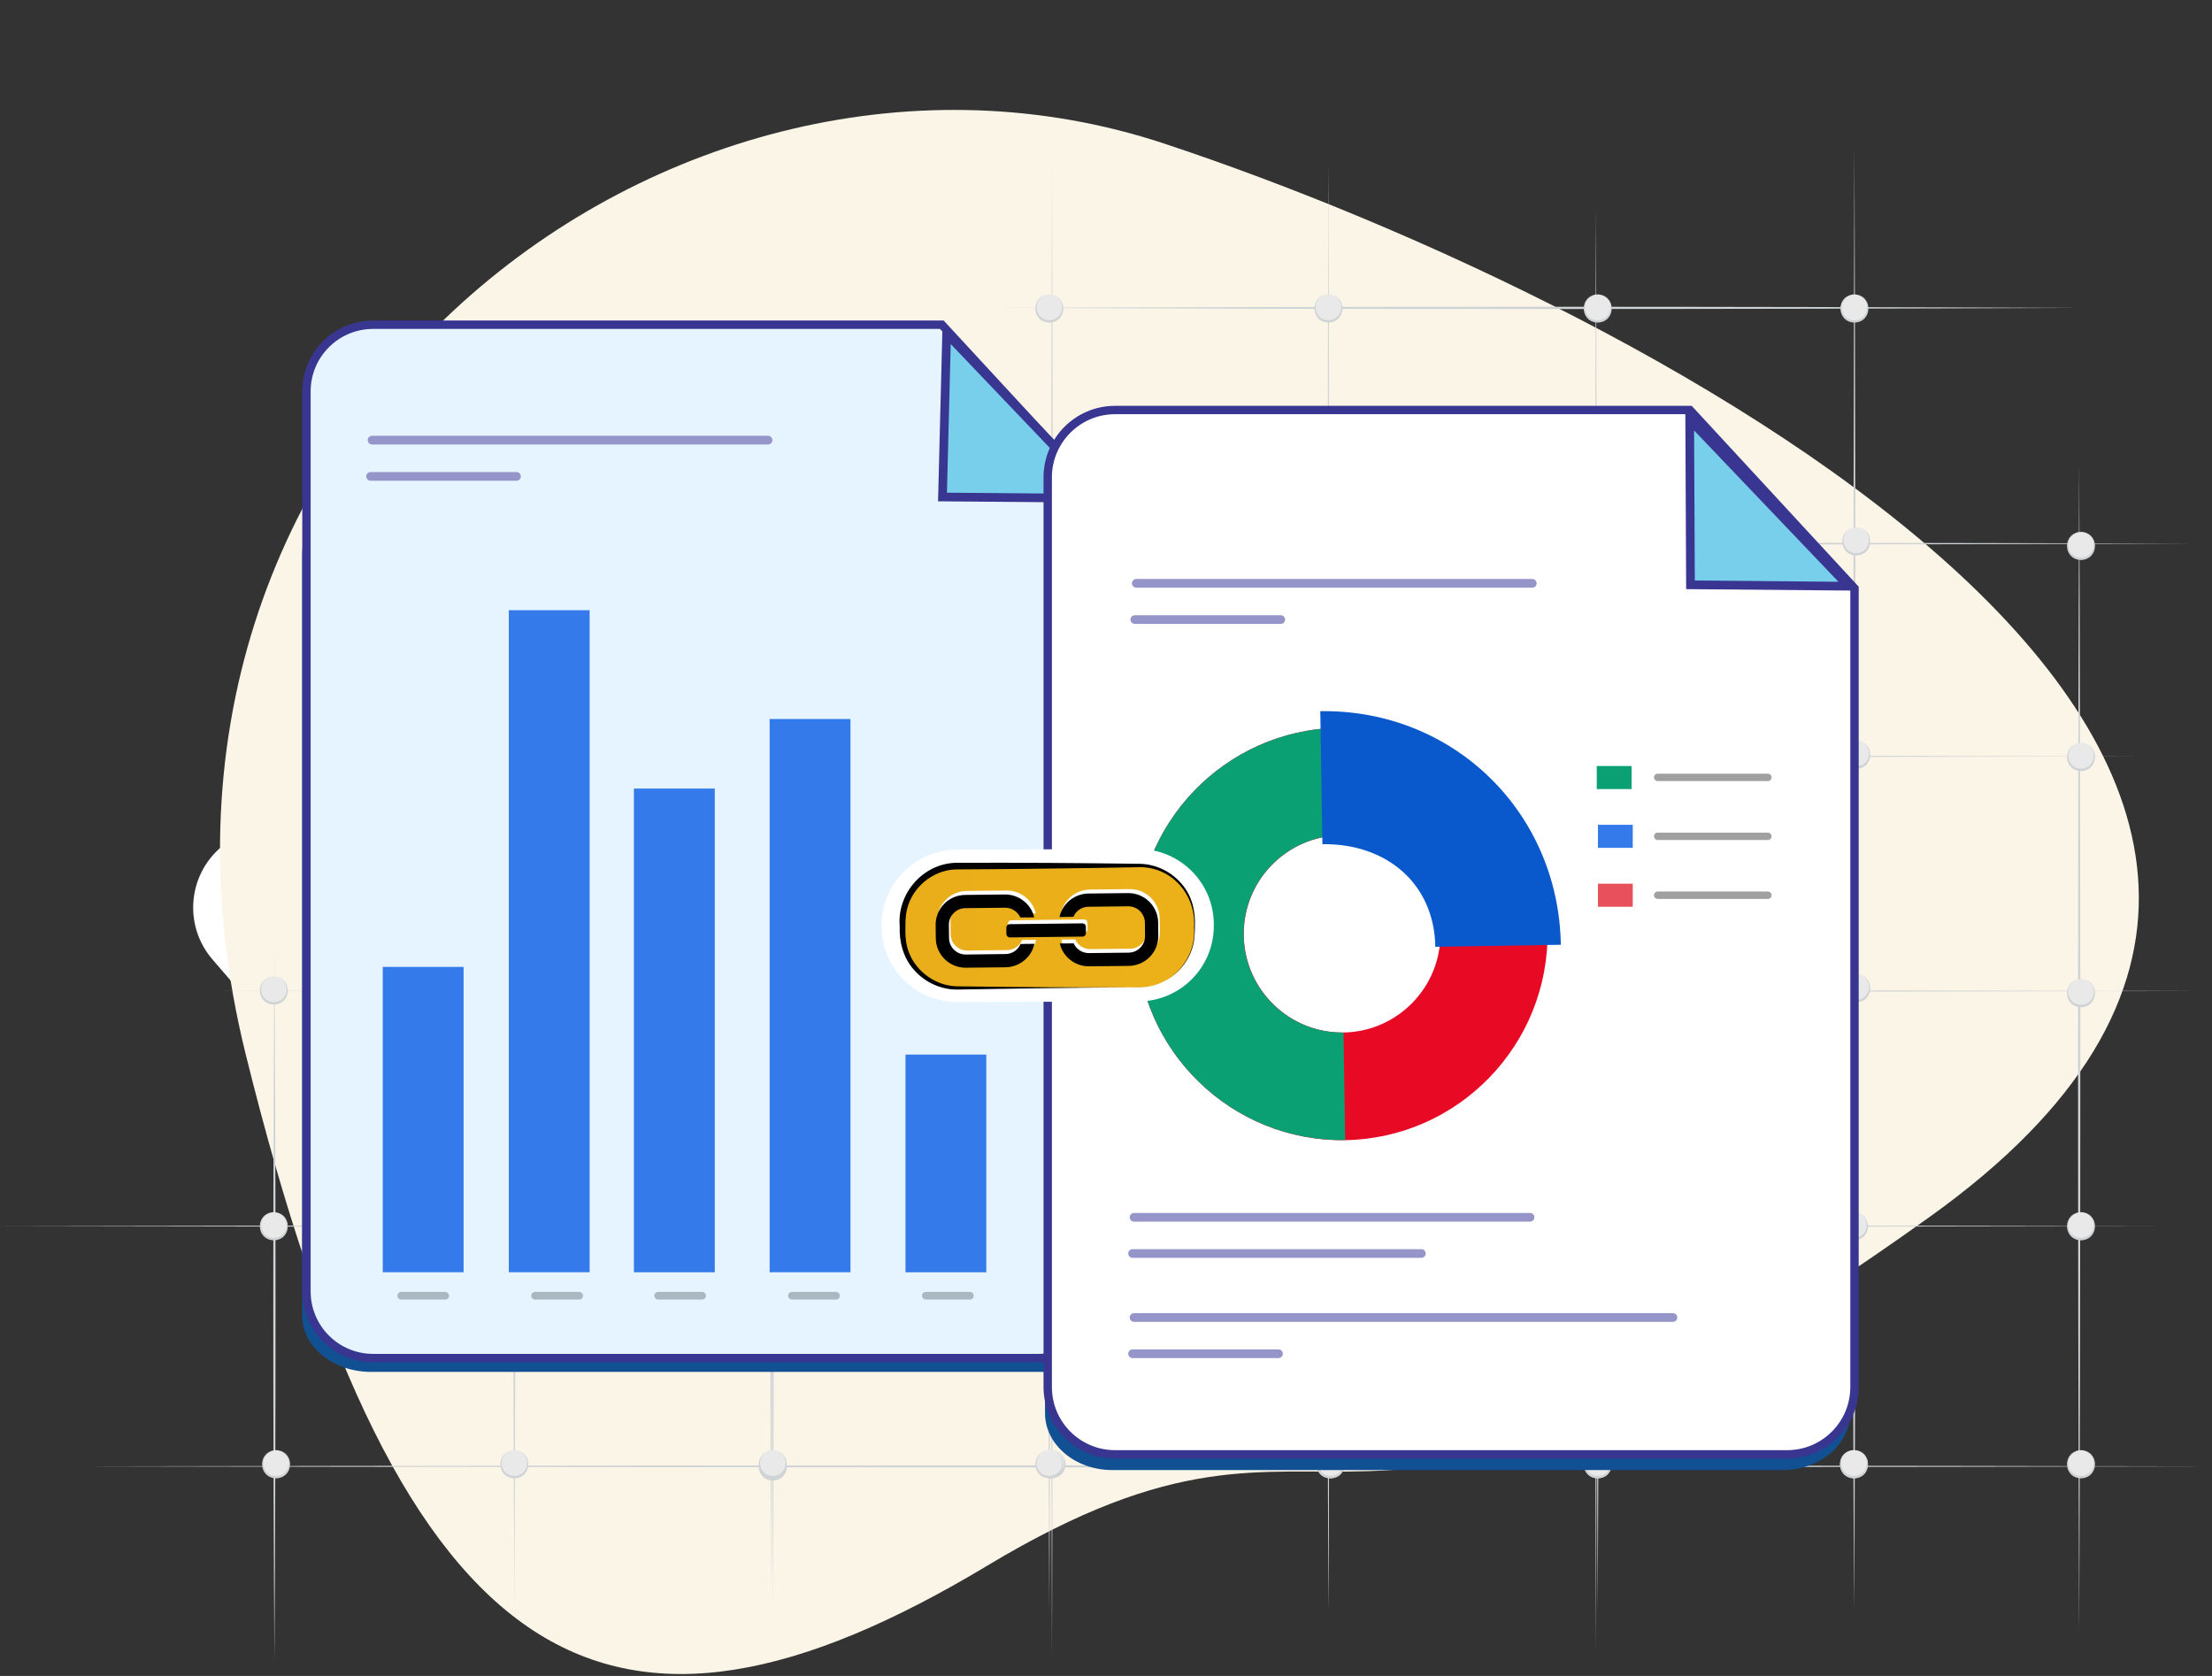 <svg width="792" height="600" viewBox="0 0 792 600" fill="none" xmlns="http://www.w3.org/2000/svg">
<rect x="0" y="0" width="792" height="600" fill="#333333" stroke="none"/>
<g clip-path="url(#clip0_36_234)">
<path d="M128.441 271.846C120.919 271.259 113.474 273.712 107.769 278.631L79.025 303.391C67.142 313.651 65.811 331.576 76.058 343.471L84.321 353.041C94.581 364.923 112.553 366.252 124.45 356.005L153.206 331.244C163.145 322.531 165.844 308.157 159.742 296.428L149.675 305.104C151.543 311.083 149.675 317.599 144.917 321.687L116.199 346.448C109.585 352.134 99.608 351.406 93.89 344.8L85.626 335.231C79.934 328.625 80.676 318.659 87.276 312.948L116.02 288.226C120.766 284.125 127.494 283.243 133.135 285.964L143.203 277.289C138.904 274.108 133.788 272.217 128.441 271.834V271.846Z" fill="white"/>
<path d="M190.814 257.153L186.682 252.362C185.544 251.046 183.548 250.893 182.218 252.03L129.541 297.399C128.223 298.536 128.07 300.529 129.208 301.858L133.34 306.637C134.504 307.914 136.461 308.055 137.804 306.969L190.481 261.599C191.799 260.462 191.952 258.469 190.814 257.14V257.153Z" fill="white"/>
<path d="M213.43 279.372L242.173 254.611C254.057 244.351 255.387 226.426 245.141 214.531L236.877 204.961C226.618 193.079 208.658 191.751 196.749 201.997L167.993 226.758C158.054 235.472 155.355 249.845 161.456 261.574L171.524 252.899C169.656 246.919 171.524 240.403 176.282 236.315L205 211.554C211.613 205.869 221.591 206.597 227.309 213.202L235.573 222.772C241.265 229.377 240.523 239.343 233.922 245.054L205.179 269.777C200.446 273.891 193.705 274.772 188.064 272.025L177.996 280.7C188.678 288.545 203.375 287.996 213.443 279.359L213.43 279.372Z" fill="white"/>
<path fill-rule="evenodd" clip-rule="evenodd" d="M353.578 560.467C488.609 479.298 470.893 593.137 691.041 435.564C911.19 277.992 592.032 109.419 416.834 51.401C241.636 -6.617 32.284 151.926 87.916 377.214C143.535 602.502 218.547 641.636 353.578 560.467Z" fill="#FBF5E8"/>
<path d="M276.11 571.774C275.573 441.761 275.573 295.917 276.11 165.904C276.647 295.917 276.647 441.761 276.11 571.774Z" fill="#D0D3D5"/>
<path d="M376.667 592.715C376.13 421.497 376.13 229.441 376.667 58.224C377.205 229.441 377.205 421.497 376.667 592.715Z" fill="#D0D3D5"/>
<path d="M475.651 575.786C475.114 409.999 475.114 224.024 475.651 58.224C476.188 224.011 476.188 409.986 475.651 575.786Z" fill="#D0D3D5"/>
<path d="M571.424 591.067C570.887 425.279 570.887 239.305 571.424 73.504C571.961 239.292 571.961 425.266 571.424 591.067Z" fill="#D0D3D5"/>
<path d="M663.974 570.164C663.436 404.377 663.436 218.402 663.974 52.602C664.511 218.389 664.511 404.364 663.974 570.164Z" fill="#D0D3D5"/>
<path d="M744.447 584.679C743.91 450.538 743.91 300.07 744.447 165.942C744.985 300.082 744.985 450.551 744.447 584.679Z" fill="#D0D3D5"/>
<path d="M112.131 270.786C316.878 270.288 560.871 270.288 765.618 270.786C560.871 271.284 316.878 271.284 112.131 270.786Z" fill="#D0D3D5"/>
<path d="M233.654 194.625C410.502 194.089 608.892 194.089 785.74 194.625C608.892 195.162 410.502 195.162 233.654 194.625Z" fill="#D0D3D5"/>
<path d="M357.185 110.224C481.241 109.687 620.391 109.687 744.447 110.224C620.391 110.76 481.241 110.76 357.185 110.224Z" fill="#D0D3D5"/>
<path d="M76.723 354.791C299.379 354.293 564.708 354.293 787.351 354.791C564.696 355.29 299.366 355.29 76.723 354.791Z" fill="#D0D3D5"/>
<path d="M0.317 438.95C242.352 438.452 530.784 438.452 772.807 438.95C530.771 439.448 242.34 439.448 0.317 438.95Z" fill="#D0D3D5"/>
<path d="M29.239 524.961C268.013 524.463 552.556 524.463 791.317 524.961C552.543 525.46 268 525.46 29.239 524.961Z" fill="#D0D3D5"/>
<path d="M184.162 576.642C183.625 465.666 183.625 341.172 184.162 230.195C184.699 341.172 184.699 465.666 184.162 576.642Z" fill="#D0D3D5"/>
<path d="M98.252 594.325C97.714 512.964 97.714 421.689 98.252 340.316C98.789 421.676 98.789 512.951 98.252 594.325Z" fill="#D0D3D5"/>
<path d="M98.047 443.601C100.71 443.601 102.869 441.444 102.869 438.784C102.869 436.124 100.71 433.967 98.047 433.967C95.383 433.967 93.224 436.124 93.224 438.784C93.224 441.444 95.383 443.601 98.047 443.601Z" fill="#E9E9E9"/>
<path d="M98.047 433.967C104.66 434.133 104.776 443.818 98.047 444.048C91.306 443.818 91.433 434.133 98.047 433.967ZM98.047 433.967C91.881 434.184 92.009 443.026 98.047 443.179C104.085 443.026 104.213 434.184 98.047 433.967Z" fill="#D0D3D5"/>
<path d="M184.968 358.394C187.631 358.394 189.791 356.238 189.791 353.578C189.791 350.917 187.631 348.761 184.968 348.761C182.305 348.761 180.146 350.917 180.146 353.578C180.146 356.238 182.305 358.394 184.968 358.394Z" fill="#E9E9E9"/>
<path d="M184.968 348.761C191.582 348.927 191.697 358.611 184.968 358.841C178.227 358.611 178.355 348.927 184.968 348.761ZM184.968 348.761C178.802 348.978 178.93 357.819 184.968 357.973C191.006 357.819 191.134 348.978 184.968 348.761Z" fill="#D0D3D5"/>
<path d="M98.047 359.199C100.71 359.199 102.869 357.043 102.869 354.382C102.869 351.722 100.71 349.566 98.047 349.566C95.383 349.566 93.224 351.722 93.224 354.382C93.224 357.043 95.383 359.199 98.047 359.199Z" fill="#E9E9E9"/>
<path d="M98.047 349.566C104.66 349.732 104.776 359.416 98.047 359.646C91.306 359.416 91.433 349.732 98.047 349.566ZM98.047 349.566C91.881 349.783 92.009 358.624 98.047 358.778C104.085 358.624 104.213 349.783 98.047 349.566Z" fill="#D0D3D5"/>
<path d="M183.356 274.798C186.02 274.798 188.179 272.641 188.179 269.981C188.179 267.321 186.02 265.164 183.356 265.164C180.693 265.164 178.534 267.321 178.534 269.981C178.534 272.641 180.693 274.798 183.356 274.798Z" fill="#E9E9E9"/>
<path d="M183.356 265.164C189.97 265.33 190.085 275.015 183.356 275.245C176.615 275.015 176.743 265.33 183.356 265.164ZM183.356 265.164C177.191 265.381 177.319 274.223 183.356 274.376C189.394 274.223 189.522 265.381 183.356 265.164Z" fill="#D0D3D5"/>
<path d="M276.711 198.445C279.375 198.445 281.534 196.289 281.534 193.629C281.534 190.969 279.375 188.812 276.711 188.812C274.048 188.812 271.889 190.969 271.889 193.629C271.889 196.289 274.048 198.445 276.711 198.445Z" fill="#E9E9E9"/>
<path d="M276.712 188.799C283.325 188.965 283.44 198.65 276.712 198.88C269.97 198.65 270.098 188.965 276.712 188.799ZM276.712 188.799C270.546 189.016 270.674 197.858 276.712 198.011C282.749 197.858 282.877 189.016 276.712 188.799Z" fill="#D0D3D5"/>
<path d="M184.162 443.601C186.826 443.601 188.985 441.444 188.985 438.784C188.985 436.124 186.826 433.967 184.162 433.967C181.499 433.967 179.34 436.124 179.34 438.784C179.34 441.444 181.499 443.601 184.162 443.601Z" fill="#E9E9E9"/>
<path d="M184.162 433.967C190.776 434.133 190.891 443.818 184.162 444.048C177.421 443.818 177.549 434.133 184.162 433.967ZM184.162 433.967C177.997 434.184 178.124 443.026 184.162 443.179C190.2 443.026 190.328 434.184 184.162 433.967Z" fill="#D0D3D5"/>
<path d="M276.711 529.612C279.375 529.612 281.534 527.455 281.534 524.795C281.534 522.135 279.375 519.978 276.711 519.978C274.048 519.978 271.889 522.135 271.889 524.795C271.889 527.455 274.048 529.612 276.711 529.612Z" fill="#E9E9E9"/>
<path d="M276.712 519.978C283.325 520.144 283.44 529.829 276.712 530.059C269.97 529.829 270.098 520.144 276.712 519.978ZM276.712 519.978C270.546 520.196 270.674 529.037 276.712 529.19C282.749 529.037 282.877 520.196 276.712 519.978Z" fill="#D0D3D5"/>
<path d="M376.501 528.807C379.164 528.807 381.324 526.65 381.324 523.99C381.324 521.33 379.164 519.174 376.501 519.174C373.838 519.174 371.678 521.33 371.678 523.99C371.678 526.65 373.838 528.807 376.501 528.807Z" fill="#E9E9E9"/>
<path d="M376.501 519.174C383.114 519.34 383.23 529.024 376.501 529.254C369.76 529.024 369.888 519.34 376.501 519.174ZM376.501 519.174C370.335 519.391 370.463 528.232 376.501 528.385C382.539 528.232 382.667 519.391 376.501 519.174Z" fill="#D0D3D5"/>
<path d="M476.304 528.807C478.967 528.807 481.126 526.65 481.126 523.99C481.126 521.33 478.967 519.174 476.304 519.174C473.64 519.174 471.481 521.33 471.481 523.99C471.481 526.65 473.64 528.807 476.304 528.807Z" fill="#E9E9E9"/>
<path d="M476.304 519.174C482.917 519.34 483.032 529.024 476.304 529.254C469.562 529.024 469.69 519.34 476.304 519.174ZM476.304 519.174C470.138 519.391 470.266 528.232 476.304 528.385C482.341 528.232 482.469 519.391 476.304 519.174Z" fill="#D0D3D5"/>
<path d="M572.064 528.807C574.727 528.807 576.886 526.65 576.886 523.99C576.886 521.33 574.727 519.174 572.064 519.174C569.4 519.174 567.241 521.33 567.241 523.99C567.241 526.65 569.4 528.807 572.064 528.807Z" fill="#E9E9E9"/>
<path d="M572.064 519.174C578.677 519.34 578.792 529.024 572.064 529.254C565.322 529.024 565.45 519.34 572.064 519.174ZM572.064 519.174C565.898 519.391 566.026 528.232 572.064 528.385C578.102 528.232 578.23 519.391 572.064 519.174Z" fill="#D0D3D5"/>
<path d="M663.807 528.807C666.471 528.807 668.63 526.65 668.63 523.99C668.63 521.33 666.471 519.174 663.807 519.174C661.144 519.174 658.985 521.33 658.985 523.99C658.985 526.65 661.144 528.807 663.807 528.807Z" fill="#E9E9E9"/>
<path d="M663.807 519.174C670.421 519.34 670.536 529.024 663.807 529.254C657.066 529.024 657.194 519.34 663.807 519.174ZM663.807 519.174C657.642 519.391 657.769 528.232 663.807 528.385C669.845 528.232 669.973 519.391 663.807 519.174Z" fill="#D0D3D5"/>
<path d="M745.1 443.601C747.763 443.601 749.922 441.444 749.922 438.784C749.922 436.124 747.763 433.967 745.1 433.967C742.436 433.967 740.277 436.124 740.277 438.784C740.277 441.444 742.436 443.601 745.1 443.601Z" fill="#E9E9E9"/>
<path d="M745.1 433.967C751.713 434.133 751.828 443.818 745.1 444.048C738.358 443.818 738.486 434.133 745.1 433.967ZM745.1 433.967C738.934 434.184 739.062 443.026 745.1 443.179C751.137 443.026 751.265 434.184 745.1 433.967Z" fill="#D0D3D5"/>
<path d="M745.1 528.807C747.763 528.807 749.922 526.65 749.922 523.99C749.922 521.33 747.763 519.174 745.1 519.174C742.436 519.174 740.277 521.33 740.277 523.99C740.277 526.65 742.436 528.807 745.1 528.807Z" fill="#E9E9E9"/>
<path d="M745.1 519.174C751.713 519.34 751.828 529.024 745.1 529.254C738.358 529.024 738.486 519.34 745.1 519.174ZM745.1 519.174C738.934 519.391 739.062 528.232 745.1 528.385C751.137 528.232 751.265 519.391 745.1 519.174Z" fill="#D0D3D5"/>
<path d="M745.1 360.17C747.763 360.17 749.922 358.014 749.922 355.353C749.922 352.693 747.763 350.537 745.1 350.537C742.436 350.537 740.277 352.693 740.277 355.353C740.277 358.014 742.436 360.17 745.1 360.17Z" fill="#E9E9E9"/>
<path d="M745.1 350.524C751.713 350.69 751.828 360.375 745.1 360.605C738.358 360.375 738.486 350.69 745.1 350.524ZM745.1 350.524C738.934 350.741 739.062 359.582 745.1 359.736C751.137 359.582 751.265 350.741 745.1 350.524Z" fill="#D0D3D5"/>
<path d="M745.1 275.603C747.763 275.603 749.922 273.446 749.922 270.786C749.922 268.126 747.763 265.969 745.1 265.969C742.436 265.969 740.277 268.126 740.277 270.786C740.277 273.446 742.436 275.603 745.1 275.603Z" fill="#E9E9E9"/>
<path d="M745.1 265.969C751.713 266.135 751.828 275.82 745.1 276.05C738.358 275.82 738.486 266.135 745.1 265.969ZM745.1 265.969C738.934 266.186 739.062 275.028 745.1 275.181C751.137 275.028 751.265 266.186 745.1 265.969Z" fill="#D0D3D5"/>
<path d="M745.1 200.055C747.763 200.055 749.922 197.899 749.922 195.238C749.922 192.578 747.763 190.422 745.1 190.422C742.436 190.422 740.277 192.578 740.277 195.238C740.277 197.899 742.436 200.055 745.1 200.055Z" fill="#E9E9E9"/>
<path d="M745.1 190.409C751.713 190.575 751.828 200.26 745.1 200.49C738.358 200.26 738.486 190.575 745.1 190.409ZM745.1 190.409C738.934 190.626 739.062 199.467 745.1 199.621C751.137 199.467 751.265 190.626 745.1 190.409Z" fill="#D0D3D5"/>
<path d="M664.626 198.445C667.289 198.445 669.448 196.289 669.448 193.629C669.448 190.969 667.289 188.812 664.626 188.812C661.962 188.812 659.803 190.969 659.803 193.629C659.803 196.289 661.962 198.445 664.626 198.445Z" fill="#E9E9E9"/>
<path d="M664.626 188.799C671.239 188.965 671.354 198.65 664.626 198.88C657.885 198.65 658.013 188.965 664.626 188.799ZM664.626 188.799C658.46 189.016 658.588 197.858 664.626 198.011C670.664 197.858 670.792 189.016 664.626 188.799Z" fill="#D0D3D5"/>
<path d="M571.258 198.445C573.921 198.445 576.08 196.289 576.08 193.629C576.08 190.969 573.921 188.812 571.258 188.812C568.594 188.812 566.435 190.969 566.435 193.629C566.435 196.289 568.594 198.445 571.258 198.445Z" fill="#E9E9E9"/>
<path d="M571.258 188.799C577.871 188.965 577.986 198.65 571.258 198.88C564.516 198.65 564.644 188.965 571.258 188.799ZM571.258 188.799C565.092 189.016 565.22 197.858 571.258 198.011C577.296 197.858 577.423 189.016 571.258 188.799Z" fill="#D0D3D5"/>
<path d="M476.457 200.055C479.12 200.055 481.28 197.899 481.28 195.238C481.28 192.578 479.12 190.422 476.457 190.422C473.794 190.422 471.635 192.578 471.635 195.238C471.635 197.899 473.794 200.055 476.457 200.055Z" fill="#E9E9E9"/>
<path d="M476.457 190.409C483.071 190.575 483.186 200.26 476.457 200.49C469.716 200.26 469.844 190.575 476.457 190.409ZM476.457 190.409C470.291 190.626 470.419 199.467 476.457 199.621C482.495 199.467 482.623 190.626 476.457 190.409Z" fill="#D0D3D5"/>
<path d="M375.708 200.055C378.371 200.055 380.531 197.899 380.531 195.238C380.531 192.578 378.371 190.422 375.708 190.422C373.045 190.422 370.885 192.578 370.885 195.238C370.885 197.899 373.045 200.055 375.708 200.055Z" fill="#E9E9E9"/>
<path d="M375.708 190.409C382.322 190.575 382.437 200.26 375.708 200.49C368.967 200.26 369.095 190.575 375.708 190.409ZM375.708 190.409C369.542 190.626 369.67 199.467 375.708 199.621C381.746 199.467 381.874 190.626 375.708 190.409Z" fill="#D0D3D5"/>
<path d="M375.708 115.04C378.371 115.04 380.531 112.884 380.531 110.224C380.531 107.564 378.371 105.407 375.708 105.407C373.045 105.407 370.885 107.564 370.885 110.224C370.885 112.884 373.045 115.04 375.708 115.04Z" fill="#E9E9E9"/>
<path d="M375.708 105.407C382.322 105.573 382.437 115.258 375.708 115.488C368.967 115.258 369.095 105.573 375.708 105.407ZM375.708 105.407C369.542 105.624 369.67 114.466 375.708 114.619C381.746 114.466 381.874 105.624 375.708 105.407Z" fill="#D0D3D5"/>
<path d="M475.651 115.04C478.315 115.04 480.474 112.884 480.474 110.224C480.474 107.564 478.315 105.407 475.651 105.407C472.988 105.407 470.829 107.564 470.829 110.224C470.829 112.884 472.988 115.04 475.651 115.04Z" fill="#E9E9E9"/>
<path d="M475.651 105.407C482.265 105.573 482.38 115.258 475.651 115.488C468.91 115.258 469.038 105.573 475.651 105.407ZM475.651 105.407C469.486 105.624 469.613 114.466 475.651 114.619C481.689 114.466 481.817 105.624 475.651 105.407Z" fill="#D0D3D5"/>
<path d="M572.064 115.04C574.727 115.04 576.886 112.884 576.886 110.224C576.886 107.564 574.727 105.407 572.064 105.407C569.4 105.407 567.241 107.564 567.241 110.224C567.241 112.884 569.4 115.04 572.064 115.04Z" fill="#E9E9E9"/>
<path d="M572.064 105.407C578.677 105.573 578.792 115.258 572.064 115.488C565.322 115.258 565.45 105.573 572.064 105.407ZM572.064 105.407C565.898 105.624 566.026 114.466 572.064 114.619C578.102 114.466 578.23 105.624 572.064 105.407Z" fill="#D0D3D5"/>
<path d="M663.973 115.04C666.637 115.04 668.796 112.884 668.796 110.224C668.796 107.564 666.637 105.407 663.973 105.407C661.31 105.407 659.151 107.564 659.151 110.224C659.151 112.884 661.31 115.04 663.973 115.04Z" fill="#E9E9E9"/>
<path d="M663.973 105.407C670.587 105.573 670.702 115.258 663.973 115.488C657.232 115.258 657.36 105.573 663.973 105.407ZM663.973 105.407C657.808 105.624 657.936 114.466 663.973 114.619C670.011 114.466 670.139 105.624 663.973 105.407Z" fill="#D0D3D5"/>
<path d="M184.162 528.807C186.826 528.807 188.985 526.65 188.985 523.99C188.985 521.33 186.826 519.174 184.162 519.174C181.499 519.174 179.34 521.33 179.34 523.99C179.34 526.65 181.499 528.807 184.162 528.807Z" fill="#E9E9E9"/>
<path d="M184.162 519.174C190.776 519.34 190.891 529.024 184.162 529.254C177.421 529.024 177.549 519.34 184.162 519.174ZM184.162 519.174C177.997 519.391 178.124 528.232 184.162 528.385C190.2 528.232 190.328 519.391 184.162 519.174Z" fill="#D0D3D5"/>
<path d="M276.712 576.642C276.174 465.666 276.174 341.172 276.712 230.195C277.249 341.172 277.249 465.666 276.712 576.642Z" fill="#D0D3D5"/>
<path d="M277.517 358.394C280.181 358.394 282.34 356.238 282.34 353.578C282.34 350.917 280.181 348.761 277.517 348.761C274.854 348.761 272.695 350.917 272.695 353.578C272.695 356.238 274.854 358.394 277.517 358.394Z" fill="#E9E9E9"/>
<path d="M277.517 348.761C284.131 348.927 284.246 358.611 277.517 358.841C270.776 358.611 270.904 348.927 277.517 348.761ZM277.517 348.761C271.352 348.978 271.48 357.819 277.517 357.973C283.555 357.819 283.683 348.978 277.517 348.761Z" fill="#D0D3D5"/>
<path d="M275.906 274.798C278.569 274.798 280.728 272.641 280.728 269.981C280.728 267.321 278.569 265.164 275.906 265.164C273.242 265.164 271.083 267.321 271.083 269.981C271.083 272.641 273.242 274.798 275.906 274.798Z" fill="#E9E9E9"/>
<path d="M275.906 265.164C282.519 265.33 282.634 275.015 275.906 275.245C269.164 275.015 269.292 265.33 275.906 265.164ZM275.906 265.164C269.74 265.381 269.868 274.223 275.906 274.376C281.943 274.223 282.071 265.381 275.906 265.164Z" fill="#D0D3D5"/>
<path d="M276.711 443.601C279.375 443.601 281.534 441.444 281.534 438.784C281.534 436.124 279.375 433.967 276.711 433.967C274.048 433.967 271.889 436.124 271.889 438.784C271.889 441.444 274.048 443.601 276.711 443.601Z" fill="#E9E9E9"/>
<path d="M276.712 433.967C283.325 434.133 283.44 443.818 276.712 444.048C269.97 443.818 270.098 434.133 276.712 433.967ZM276.712 433.967C270.546 434.184 270.674 443.026 276.712 443.179C282.749 443.026 282.877 434.184 276.712 433.967Z" fill="#D0D3D5"/>
<path d="M276.711 528.807C279.375 528.807 281.534 526.65 281.534 523.99C281.534 521.33 279.375 519.174 276.711 519.174C274.048 519.174 271.889 521.33 271.889 523.99C271.889 526.65 274.048 528.807 276.711 528.807Z" fill="#E9E9E9"/>
<path d="M276.712 519.174C283.325 519.34 283.44 529.024 276.712 529.254C269.97 529.024 270.098 519.34 276.712 519.174ZM276.712 519.174C270.546 519.391 270.674 528.232 276.712 528.385C282.749 528.232 282.877 519.391 276.712 519.174Z" fill="#D0D3D5"/>
<path d="M375.708 576.642C375.171 465.666 375.171 341.172 375.708 230.195C376.245 341.172 376.245 465.666 375.708 576.642Z" fill="#D0D3D5"/>
<path d="M376.514 358.394C379.177 358.394 381.336 356.238 381.336 353.578C381.336 350.917 379.177 348.761 376.514 348.761C373.851 348.761 371.691 350.917 371.691 353.578C371.691 356.238 373.851 358.394 376.514 358.394Z" fill="#E9E9E9"/>
<path d="M376.501 348.761C383.114 348.927 383.23 358.611 376.501 358.841C369.76 358.611 369.888 348.927 376.501 348.761ZM376.501 348.761C370.335 348.978 370.463 357.819 376.501 357.973C382.539 357.819 382.667 348.978 376.501 348.761Z" fill="#D0D3D5"/>
<path d="M374.902 274.798C377.566 274.798 379.725 272.641 379.725 269.981C379.725 267.321 377.566 265.164 374.902 265.164C372.239 265.164 370.08 267.321 370.08 269.981C370.08 272.641 372.239 274.798 374.902 274.798Z" fill="#E9E9E9"/>
<path d="M374.902 265.164C381.516 265.33 381.631 275.015 374.902 275.245C368.161 275.015 368.289 265.33 374.902 265.164ZM374.902 265.164C368.736 265.381 368.864 274.223 374.902 274.376C380.94 274.223 381.068 265.381 374.902 265.164Z" fill="#D0D3D5"/>
<path d="M375.708 443.601C378.371 443.601 380.531 441.444 380.531 438.784C380.531 436.124 378.371 433.967 375.708 433.967C373.045 433.967 370.885 436.124 370.885 438.784C370.885 441.444 373.045 443.601 375.708 443.601Z" fill="#E9E9E9"/>
<path d="M375.708 433.967C382.322 434.133 382.437 443.818 375.708 444.048C368.967 443.818 369.095 434.133 375.708 433.967ZM375.708 433.967C369.542 434.184 369.67 443.026 375.708 443.179C381.746 443.026 381.874 434.184 375.708 433.967Z" fill="#D0D3D5"/>
<path d="M375.708 528.807C378.371 528.807 380.531 526.65 380.531 523.99C380.531 521.33 378.371 519.174 375.708 519.174C373.045 519.174 370.885 521.33 370.885 523.99C370.885 526.65 373.045 528.807 375.708 528.807Z" fill="#E9E9E9"/>
<path d="M375.708 519.174C382.322 519.34 382.437 529.024 375.708 529.254C368.967 529.024 369.095 519.34 375.708 519.174ZM375.708 519.174C369.542 519.391 369.67 528.232 375.708 528.385C381.746 528.232 381.874 519.391 375.708 519.174Z" fill="#D0D3D5"/>
<path d="M475.651 576.642C475.114 465.666 475.114 341.172 475.651 230.195C476.188 341.172 476.188 465.666 475.651 576.642Z" fill="#D0D3D5"/>
<path d="M476.457 358.394C479.12 358.394 481.28 356.238 481.28 353.578C481.28 350.917 479.12 348.761 476.457 348.761C473.794 348.761 471.635 350.917 471.635 353.578C471.635 356.238 473.794 358.394 476.457 358.394Z" fill="#E9E9E9"/>
<path d="M476.457 348.761C483.071 348.927 483.186 358.611 476.457 358.841C469.716 358.611 469.844 348.927 476.457 348.761ZM476.457 348.761C470.291 348.978 470.419 357.819 476.457 357.973C482.495 357.819 482.623 348.978 476.457 348.761Z" fill="#D0D3D5"/>
<path d="M476.457 274.798C479.12 274.798 481.28 272.641 481.28 269.981C481.28 267.321 479.12 265.164 476.457 265.164C473.794 265.164 471.635 267.321 471.635 269.981C471.635 272.641 473.794 274.798 476.457 274.798Z" fill="#E9E9E9"/>
<path d="M476.457 265.164C483.071 265.33 483.186 275.015 476.457 275.245C469.716 275.015 469.844 265.33 476.457 265.164ZM476.457 265.164C470.291 265.381 470.419 274.223 476.457 274.376C482.495 274.223 482.623 265.381 476.457 265.164Z" fill="#D0D3D5"/>
<path d="M476.457 443.601C479.12 443.601 481.28 441.444 481.28 438.784C481.28 436.124 479.12 433.967 476.457 433.967C473.794 433.967 471.635 436.124 471.635 438.784C471.635 441.444 473.794 443.601 476.457 443.601Z" fill="#E9E9E9"/>
<path d="M476.457 433.967C483.071 434.133 483.186 443.818 476.457 444.048C469.716 443.818 469.844 434.133 476.457 433.967ZM476.457 433.967C470.291 434.184 470.419 443.026 476.457 443.179C482.495 443.026 482.623 434.184 476.457 433.967Z" fill="#D0D3D5"/>
<path d="M476.457 528.807C479.12 528.807 481.28 526.65 481.28 523.99C481.28 521.33 479.12 519.174 476.457 519.174C473.794 519.174 471.635 521.33 471.635 523.99C471.635 526.65 473.794 528.807 476.457 528.807Z" fill="#E9E9E9"/>
<path d="M476.457 519.174C483.071 519.34 483.186 529.024 476.457 529.254C469.716 529.024 469.844 519.34 476.457 519.174ZM476.457 519.174C470.291 519.391 470.419 528.232 476.457 528.385C482.495 528.232 482.623 519.391 476.457 519.174Z" fill="#D0D3D5"/>
<path d="M572.064 576.642C571.526 465.666 571.526 341.172 572.064 230.195C572.601 341.172 572.601 465.666 572.064 576.642Z" fill="#D0D3D5"/>
<path d="M572.87 358.394C575.533 358.394 577.692 356.238 577.692 353.578C577.692 350.917 575.533 348.761 572.87 348.761C570.206 348.761 568.047 350.917 568.047 353.578C568.047 356.238 570.206 358.394 572.87 358.394Z" fill="#E9E9E9"/>
<path d="M572.869 348.761C579.483 348.927 579.598 358.611 572.869 358.841C566.128 358.611 566.256 348.927 572.869 348.761ZM572.869 348.761C566.704 348.978 566.832 357.819 572.869 357.973C578.907 357.819 579.035 348.978 572.869 348.761Z" fill="#D0D3D5"/>
<path d="M571.258 274.798C573.921 274.798 576.08 272.641 576.08 269.981C576.08 267.321 573.921 265.164 571.258 265.164C568.594 265.164 566.435 267.321 566.435 269.981C566.435 272.641 568.594 274.798 571.258 274.798Z" fill="#E9E9E9"/>
<path d="M571.258 265.164C577.871 265.33 577.986 275.015 571.258 275.245C564.516 275.015 564.644 265.33 571.258 265.164ZM571.258 265.164C565.092 265.381 565.22 274.223 571.258 274.376C577.296 274.223 577.423 265.381 571.258 265.164Z" fill="#D0D3D5"/>
<path d="M572.064 443.601C574.727 443.601 576.886 441.444 576.886 438.784C576.886 436.124 574.727 433.967 572.064 433.967C569.4 433.967 567.241 436.124 567.241 438.784C567.241 441.444 569.4 443.601 572.064 443.601Z" fill="#E9E9E9"/>
<path d="M572.064 433.967C578.677 434.133 578.792 443.818 572.064 444.048C565.322 443.818 565.45 434.133 572.064 433.967ZM572.064 433.967C565.898 434.184 566.026 443.026 572.064 443.179C578.102 443.026 578.23 434.184 572.064 433.967Z" fill="#D0D3D5"/>
<path d="M572.064 528.807C574.727 528.807 576.886 526.65 576.886 523.99C576.886 521.33 574.727 519.174 572.064 519.174C569.4 519.174 567.241 521.33 567.241 523.99C567.241 526.65 569.4 528.807 572.064 528.807Z" fill="#E9E9E9"/>
<path d="M572.064 519.174C578.677 519.34 578.792 529.024 572.064 529.254C565.322 529.024 565.45 519.34 572.064 519.174ZM572.064 519.174C565.898 519.391 566.026 528.232 572.064 528.385C578.102 528.232 578.23 519.391 572.064 519.174Z" fill="#D0D3D5"/>
<path d="M663.82 576.642C663.283 465.666 663.283 341.172 663.82 230.195C664.357 341.172 664.357 465.666 663.82 576.642Z" fill="#D0D3D5"/>
<path d="M664.626 358.394C667.289 358.394 669.448 356.238 669.448 353.578C669.448 350.917 667.289 348.761 664.626 348.761C661.962 348.761 659.803 350.917 659.803 353.578C659.803 356.238 661.962 358.394 664.626 358.394Z" fill="#E9E9E9"/>
<path d="M664.626 348.761C671.239 348.927 671.354 358.611 664.626 358.841C657.885 358.611 658.013 348.927 664.626 348.761ZM664.626 348.761C658.46 348.978 658.588 357.819 664.626 357.973C670.664 357.819 670.792 348.978 664.626 348.761Z" fill="#D0D3D5"/>
<path d="M664.626 274.798C667.289 274.798 669.448 272.641 669.448 269.981C669.448 267.321 667.289 265.164 664.626 265.164C661.962 265.164 659.803 267.321 659.803 269.981C659.803 272.641 661.962 274.798 664.626 274.798Z" fill="#E9E9E9"/>
<path d="M664.626 265.164C671.239 265.33 671.354 275.015 664.626 275.245C657.885 275.015 658.013 265.33 664.626 265.164ZM664.626 265.164C658.46 265.381 658.588 274.223 664.626 274.376C670.664 274.223 670.792 265.381 664.626 265.164Z" fill="#D0D3D5"/>
<path d="M663.82 443.601C666.483 443.601 668.643 441.444 668.643 438.784C668.643 436.124 666.483 433.967 663.82 433.967C661.157 433.967 658.997 436.124 658.997 438.784C658.997 441.444 661.157 443.601 663.82 443.601Z" fill="#E9E9E9"/>
<path d="M663.82 433.967C670.433 434.133 670.549 443.818 663.82 444.048C657.079 443.818 657.207 434.133 663.82 433.967ZM663.82 433.967C657.654 434.184 657.782 443.026 663.82 443.179C669.858 443.026 669.986 434.184 663.82 433.967Z" fill="#D0D3D5"/>
<path d="M663.82 528.807C666.483 528.807 668.643 526.65 668.643 523.99C668.643 521.33 666.483 519.174 663.82 519.174C661.157 519.174 658.997 521.33 658.997 523.99C658.997 526.65 661.157 528.807 663.82 528.807Z" fill="#E9E9E9"/>
<path d="M663.82 519.174C670.433 519.34 670.549 529.024 663.82 529.254C657.079 529.024 657.207 519.34 663.82 519.174ZM663.82 519.174C657.654 519.391 657.782 528.232 663.82 528.385C669.858 528.232 669.986 519.391 663.82 519.174Z" fill="#D0D3D5"/>
<path d="M98.853 528.807C101.516 528.807 103.675 526.65 103.675 523.99C103.675 521.33 101.516 519.174 98.853 519.174C96.189 519.174 94.03 521.33 94.03 523.99C94.03 526.65 96.189 528.807 98.853 528.807Z" fill="#E9E9E9"/>
<path d="M98.853 519.174C105.466 519.34 105.581 529.024 98.853 529.254C92.112 529.024 92.24 519.34 98.853 519.174ZM98.853 519.174C92.687 519.391 92.815 528.232 98.853 528.385C104.891 528.232 105.019 519.391 98.853 519.174Z" fill="#D0D3D5"/>
<path d="M404.413 471.006C404.413 482.134 393.335 491.155 379.673 491.155H132.93C119.269 491.155 108.191 482.134 108.191 471.006V198.739C108.191 187.611 120.164 116.893 133.826 116.893L402.213 178.923L404.426 470.993L404.413 471.006Z" fill="#115092"/>
<path d="M662.387 505.911C662.387 517.168 651.604 526.29 638.313 526.29H398.235C384.944 526.29 374.16 517.168 374.16 505.911V230.489C374.16 219.233 385.801 147.697 399.104 147.697L660.238 210.442L662.387 505.899V505.911Z" fill="#115092"/>
<path d="M395.561 462.357C395.561 475.529 384.867 486.197 371.691 486.197H133.596C120.407 486.197 109.726 475.516 109.726 462.357V140.095C109.726 126.923 120.42 116.254 133.596 116.254H337.23L395.561 179.421V462.369V462.357Z" fill="#E6F4FF" stroke="#383690" stroke-width="3" stroke-miterlimit="10"/>
<path d="M338.944 119.385L337.46 177.926L395.267 178.425L338.944 119.385Z" fill="#78CFEC" stroke="#383690" stroke-width="3.11" stroke-miterlimit="10"/>
<path d="M663.999 496.572C663.999 509.885 653.19 520.668 639.874 520.668H399.258C385.929 520.668 375.132 509.872 375.132 496.572V170.886C375.132 157.573 385.941 146.79 399.258 146.79H605.054L663.999 210.621V496.572Z" fill="white" stroke="#383690" stroke-width="3" stroke-miterlimit="10"/>
<path d="M604.99 150.201L605.272 209.369L661.914 209.867L604.99 150.201Z" fill="#78CFEC" stroke="#383690" stroke-width="3.11" stroke-miterlimit="10"/>
<path d="M133.212 157.573H274.997H133.212Z" fill="#F0F8FF"/>
<path d="M133.212 157.573H274.997" stroke="#9595C9" stroke-width="3.11" stroke-linecap="round" stroke-linejoin="round"/>
<path d="M132.688 170.554H184.93H132.688Z" fill="#F0F8FF"/>
<path d="M132.688 170.554H184.93" stroke="#9595C9" stroke-width="3.11" stroke-linecap="round" stroke-linejoin="round"/>
<path d="M211.115 218.453H182.179V455.47H211.115V218.453Z" fill="#357AEA"/>
<path d="M353.143 377.546H324.208V455.483H353.143V377.546Z" fill="#357AEA"/>
<path d="M165.985 346.154H137.05V455.47H165.985V346.154Z" fill="#357AEA"/>
<path d="M255.925 282.31H226.964V455.483H255.925V282.31Z" fill="#357AEA"/>
<path d="M304.508 257.409H275.573V455.47H304.508V257.409Z" fill="#357AEA"/>
<path d="M143.65 463.877H159.423" stroke="#AAB9C1" stroke-width="2.75" stroke-miterlimit="10" stroke-linecap="round"/>
<path d="M191.581 463.877H207.354" stroke="#AAB9C1" stroke-width="2.75" stroke-miterlimit="10" stroke-linecap="round"/>
<path d="M235.662 463.877H251.409" stroke="#AAB9C1" stroke-width="2.75" stroke-miterlimit="10" stroke-linecap="round"/>
<path d="M283.555 463.877H299.328" stroke="#AAB9C1" stroke-width="2.75" stroke-miterlimit="10" stroke-linecap="round"/>
<path d="M331.486 463.877H347.259" stroke="#AAB9C1" stroke-width="2.75" stroke-miterlimit="10" stroke-linecap="round"/>
<path d="M593.529 278.311H632.979" stroke="#A0A0A0" stroke-width="2.65" stroke-miterlimit="10" stroke-linecap="round"/>
<path d="M406.844 208.833H548.629H406.844Z" fill="#F0F8FF"/>
<path d="M406.844 208.833H548.629" stroke="#9595C9" stroke-width="3.11" stroke-linecap="round" stroke-linejoin="round"/>
<path d="M406.319 221.814H458.561H406.319Z" fill="#F0F8FF"/>
<path d="M406.319 221.814H458.561" stroke="#9595C9" stroke-width="3.11" stroke-linecap="round" stroke-linejoin="round"/>
<path d="M406.038 435.794H547.823H406.038Z" fill="#F0F8FF"/>
<path d="M406.038 435.794H547.823" stroke="#9595C9" stroke-width="3.11" stroke-linecap="round" stroke-linejoin="round"/>
<path d="M405.513 448.762H508.923H405.513Z" fill="#F0F8FF"/>
<path d="M405.513 448.762H508.923" stroke="#9595C9" stroke-width="3.11" stroke-linecap="round" stroke-linejoin="round"/>
<path d="M406.038 471.671H598.991H406.038Z" fill="#F0F8FF"/>
<path d="M406.038 471.671H598.991" stroke="#9595C9" stroke-width="3.11" stroke-linecap="round" stroke-linejoin="round"/>
<path d="M405.513 484.651H457.755H405.513Z" fill="#F0F8FF"/>
<path d="M405.513 484.651H457.755" stroke="#9595C9" stroke-width="3.11" stroke-linecap="round" stroke-linejoin="round"/>
<path d="M580.481 299.405H576.26" stroke="#357AEA" stroke-width="8.25" stroke-miterlimit="10" stroke-linecap="square"/>
<path d="M580.059 278.362H575.837" stroke="#0B9F74" stroke-width="8.25" stroke-miterlimit="10" stroke-linecap="square"/>
<path d="M593.529 299.405H632.979" stroke="#A0A0A0" stroke-width="2.65" stroke-miterlimit="10" stroke-linecap="round"/>
<path d="M580.481 320.499H576.26" stroke="#E8505B" stroke-width="8.25" stroke-miterlimit="10" stroke-linecap="square"/>
<path d="M593.529 320.499H632.979" stroke="#A0A0A0" stroke-width="2.65" stroke-miterlimit="10" stroke-linecap="round"/>
<path d="M406.908 335.55C406.268 294.844 438.721 261.242 479.31 260.552C519.898 259.913 553.452 292.468 554.091 333.186C554.731 373.892 522.278 407.494 481.676 408.184C441.088 408.823 407.534 376.268 406.895 335.55H406.908ZM515.728 333.787C515.408 314.315 499.355 298.741 479.962 299.06C460.57 299.38 445.002 315.44 445.334 334.911C445.654 354.382 461.708 369.957 481.101 369.637C500.493 369.318 516.061 353.258 515.741 333.787H515.728Z" fill="#E80A25"/>
<path d="M406.908 335.55C406.268 294.844 438.721 261.242 479.31 260.552L479.911 299.06C460.518 299.38 444.951 315.44 445.271 334.911C445.59 354.382 461.644 369.957 481.037 369.638L481.638 408.146C441.049 408.785 407.496 376.23 406.856 335.512L406.895 335.55H406.908Z" fill="#0B9F74"/>
<path d="M472.722 254.611C520.193 253.844 558.082 290.628 558.85 338.233L513.912 338.961C513.554 316.193 496.208 301.871 473.489 302.229L472.722 254.611Z" fill="#0959CC"/>
<path d="M407.446 303.936L342.617 304.184C327.675 304.241 315.609 316.386 315.666 331.31L315.668 331.847C315.725 346.77 327.885 358.822 342.827 358.765L407.655 358.516C422.597 358.459 434.664 346.314 434.606 331.39L434.604 330.854C434.547 315.93 422.387 303.878 407.446 303.936Z" fill="white"/>
<path d="M407.737 309.812L342.921 310.06C331.963 310.102 323.115 319.008 323.157 329.953L323.172 333.964C323.214 344.908 332.131 353.746 343.088 353.704L407.905 353.456C418.862 353.414 427.711 344.508 427.668 333.564L427.653 329.552C427.611 318.608 418.694 309.77 407.737 309.812Z" fill="url(#paint0_linear_36_234)"/>
<path d="M407.905 353.462C396.981 353.526 386.044 353.603 375.119 353.756L342.308 354.267C336.68 354.191 331.115 351.61 327.355 347.33C323.466 343.101 321.905 337.249 322.135 331.589C321.125 319.694 330.821 308.783 342.897 308.885C364.758 308.796 386.594 308.962 408.494 309.256C414.122 309.486 419.546 312.194 423.115 316.475C426.837 320.716 428.129 326.427 427.809 331.934C427.848 334.655 427.617 337.454 426.684 340.034C424.023 347.866 416.194 353.552 407.892 353.45L407.905 353.462ZM407.905 353.462C419.341 353.552 428.5 343.228 427.502 331.947C428.334 320.716 419.904 310.61 408.481 310.457C389.139 310.815 361.995 311.172 342.935 311.249C335.132 311.147 327.751 316.513 325.257 323.872C324.361 326.376 324.157 328.893 324.182 331.589C324.131 334.311 324.182 336.853 324.924 339.434C327.06 347.087 334.377 352.811 342.359 353.105C364.17 353.399 386.069 353.565 407.905 353.475V353.462Z" fill="black"/>
<path d="M367.931 321.853C365.909 319.873 363.185 318.774 360.358 318.813L346.12 318.966C340.223 319.043 335.503 323.859 335.567 329.749L335.618 334.489C335.682 340.379 340.518 345.094 346.415 345.03L360.652 344.877C365.615 344.774 369.862 341.312 370.949 336.47L365.961 336.534C365.052 338.706 362.929 340.124 360.588 340.137L346.363 340.303C343.089 340.341 340.402 337.709 340.364 334.438L340.313 329.698C340.274 326.427 342.91 323.744 346.184 323.706L360.409 323.553C362.763 323.527 364.912 324.894 365.871 327.041L370.86 326.99C370.399 325.035 369.389 323.259 367.943 321.866L367.931 321.853Z" fill="white"/>
<path d="M389.383 332.701L389.357 330.337C389.357 329.685 388.807 329.162 388.155 329.162L362.059 329.455C361.407 329.455 360.882 330.005 360.882 330.656L360.908 333.02C360.934 333.672 361.458 334.183 362.11 334.196L388.206 333.902C388.858 333.902 389.383 333.352 389.383 332.701Z" fill="white"/>
<path d="M390.483 344.532L404.72 344.378C410.617 344.302 415.337 339.485 415.274 333.595L415.222 328.855C415.158 322.965 410.323 318.25 404.426 318.314L390.189 318.468C385.225 318.57 380.978 322.032 379.891 326.875L384.88 326.811C385.788 324.639 387.899 323.221 390.253 323.208L404.477 323.042C407.752 323.003 410.438 325.635 410.477 328.906L410.528 333.646C410.566 336.917 407.931 339.6 404.656 339.638L390.432 339.792C388.078 339.83 385.929 338.45 384.982 336.304L379.993 336.355C381.157 341.184 385.507 344.57 390.483 344.532Z" fill="white"/>
<path d="M367.368 323.272C365.347 321.291 362.622 320.192 359.795 320.231L345.558 320.384C339.661 320.461 334.94 325.278 335.004 331.167L335.055 335.908C335.119 341.798 339.955 346.512 345.852 346.448L360.089 346.295C365.052 346.193 369.299 342.73 370.387 337.888L365.398 337.952C364.49 340.124 362.366 341.542 360.025 341.555L345.801 341.721C342.526 341.759 339.84 339.127 339.801 335.856L339.75 331.116C339.712 327.846 342.347 325.163 345.622 325.124L359.846 324.971C362.2 324.945 364.349 326.312 365.308 328.459L370.297 328.408C369.837 326.453 368.826 324.677 367.381 323.284L367.368 323.272Z" fill="black"/>
<path d="M388.82 334.106L388.794 331.742C388.794 331.091 388.244 330.567 387.592 330.567L361.496 330.861C360.844 330.861 360.319 331.41 360.319 332.062L360.345 334.426C360.371 335.077 360.895 335.588 361.547 335.601L387.643 335.307C388.295 335.307 388.82 334.758 388.82 334.106Z" fill="black"/>
<path d="M389.933 345.95L404.17 345.797C410.067 345.72 414.787 340.903 414.723 335.013L414.672 330.273C414.608 324.383 409.773 319.669 403.876 319.733L389.638 319.886C384.675 319.988 380.428 323.451 379.341 328.293L384.33 328.229C385.238 326.057 387.349 324.639 389.702 324.626L403.927 324.46C407.202 324.422 409.888 327.053 409.926 330.324L409.977 335.064C410.016 338.335 407.381 341.018 404.106 341.057L389.881 341.21C387.528 341.248 385.379 339.868 384.432 337.722L379.443 337.773C380.607 342.603 384.956 345.988 389.933 345.95Z" fill="black"/>
</g>
<defs>
<linearGradient id="paint0_linear_36_234" x1="323.164" y1="331.958" x2="427.661" y2="331.557" gradientUnits="userSpaceOnUse">
<stop stop-color="#EAAE1B"/>
<stop offset="1" stop-color="#ECB019"/>
</linearGradient>
<clipPath id="clip0_36_234">
<rect width="791" height="599" fill="white" transform="translate(0.317 0.308)"/>
</clipPath>
</defs>
</svg>
